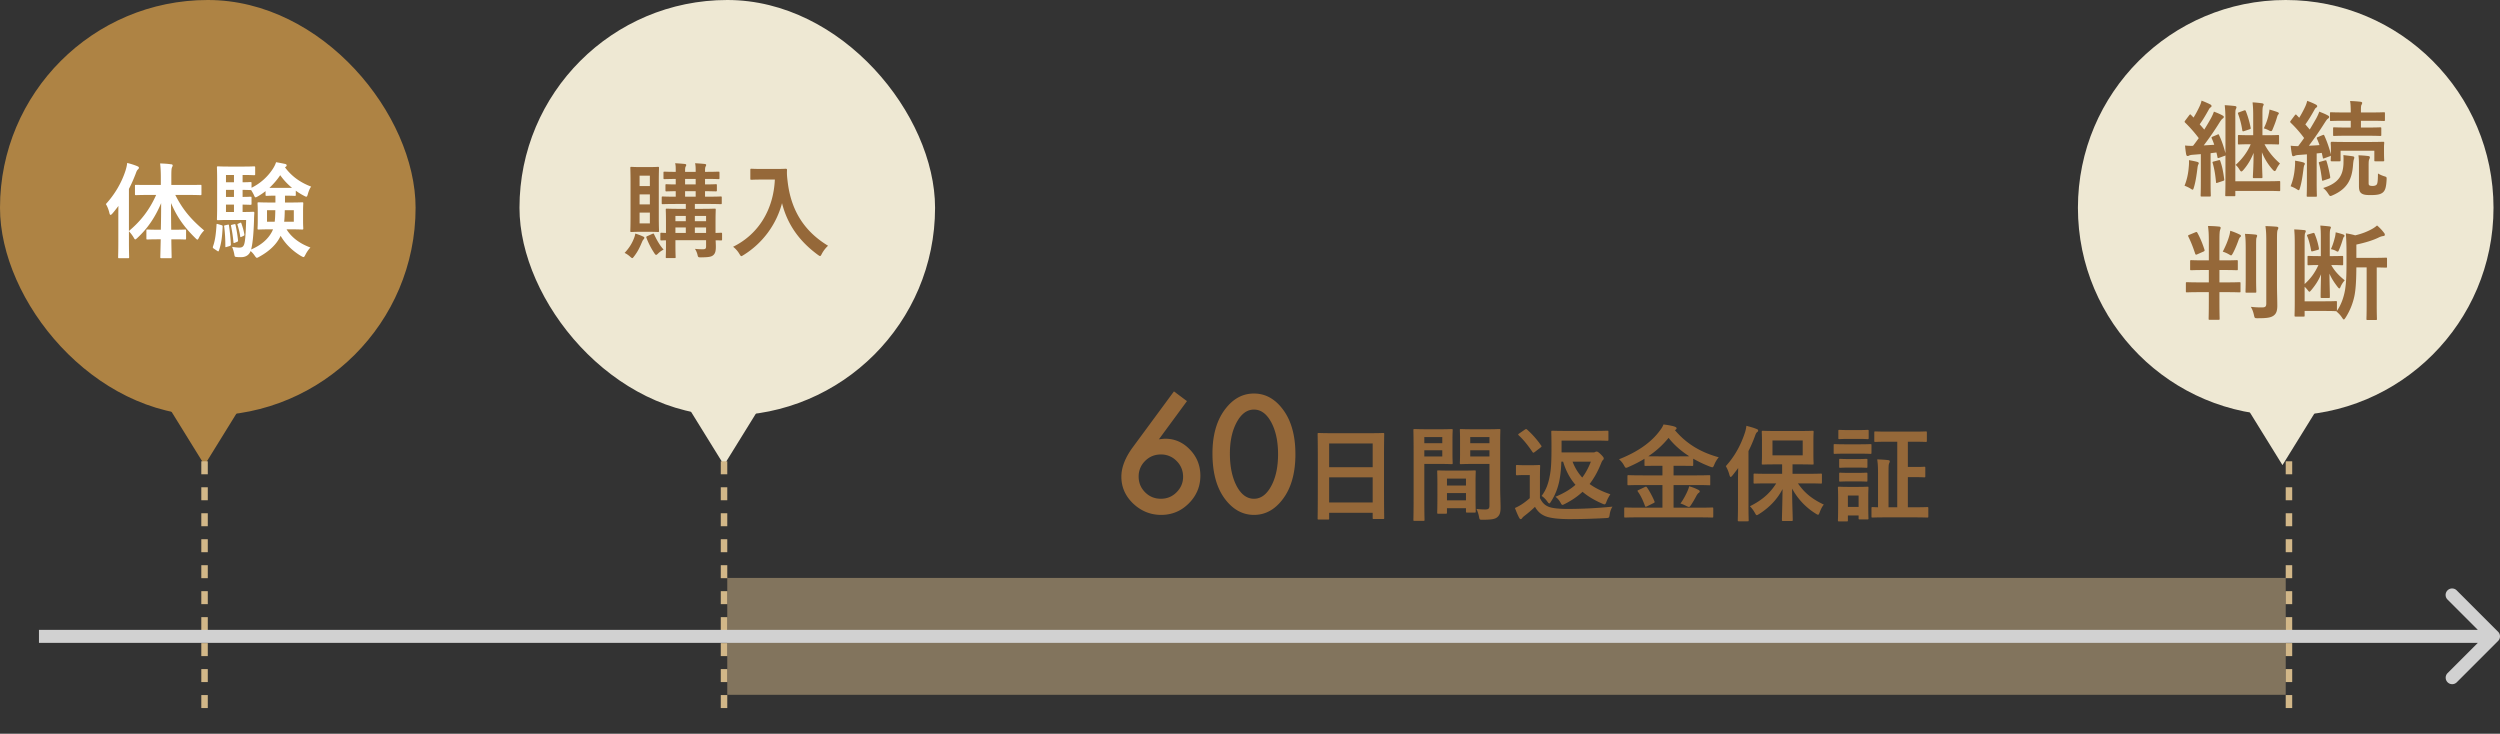 <svg xmlns="http://www.w3.org/2000/svg" width="385" height="113" fill="none"><rect width="100%" height="100%" fill="#333333" stroke="none"/><path fill="#D2B788" fill-opacity=".5" d="M112 89h240v18H112z"/><path fill="#956839" d="m180.789 60.273 2.004 1.5-4.324 5.883q.351-.046.598-.07.246-.024.386-.023 2.204 0 3.809 1.687 1.594 1.664 1.594 4.008 0 2.484-1.781 4.265-1.77 1.77-4.254 1.77-2.461 0-4.313-1.746-1.816-1.746-1.816-4.137 0-2.144 1.769-4.547zm1.407 13.16q0-1.44-.996-2.437a3.3 3.3 0 0 0-2.426-1.008q-1.43 0-2.426.996a3.29 3.29 0 0 0-.996 2.414q0 1.418.996 2.415.996.996 2.437.996 1.407 0 2.403-.996 1.008-1.008 1.008-2.38m4.524-3.597q0-4.325 2.015-6.902 1.805-2.332 4.371-2.332t4.371 2.332q2.016 2.577 2.016 7.02 0 4.428-2.016 7.007-1.804 2.332-4.359 2.332t-4.383-2.332q-2.016-2.578-2.015-7.125m2.683.012q0 3.011 1.043 5.004 1.043 1.956 2.66 1.957 1.606 0 2.66-1.957 1.055-1.946 1.055-4.91 0-2.966-1.055-4.922-1.054-1.946-2.66-1.946-1.593 0-2.648 1.945-1.055 1.935-1.055 4.829m15.11 10.16h-1.424c-.16 0-.176-.016-.176-.176 0-.112.032-1.056.032-5.696v-3.088c0-3.104-.032-4.08-.032-4.176 0-.176.016-.192.176-.192.112 0 .656.032 2.208.032h5.488c1.552 0 2.112-.032 2.208-.032.16 0 .176.016.176.192 0 .096-.032 1.072-.032 3.696v3.552c0 4.592.032 5.536.032 5.632 0 .16-.016.176-.176.176h-1.424c-.16 0-.176-.016-.176-.176v-.784h-6.704v.864c0 .16-.016.176-.176.176m.176-2.624h6.704v-3.872h-6.704zm0-9.088v3.648h6.704v-3.648zm26.336.08v6.576c0 1.12.064 2.4.064 3.184 0 .768-.112 1.152-.464 1.472-.336.304-.784.432-2.288.432-.48 0-.48.016-.576-.496a5 5 0 0 0-.384-1.168c.496.064 1.008.08 1.344.08.528 0 .656-.144.656-.624v-6.384h-2.624c-1.248 0-1.664.032-1.76.032-.16 0-.176-.016-.176-.192 0-.096.032-.464.032-1.408v-2.208c0-.928-.032-1.312-.032-1.408 0-.176.016-.192.176-.192.096 0 .512.032 1.76.032h2.352c1.248 0 1.68-.032 1.776-.032.16 0 .176.016.176.192 0 .096-.032.752-.032 2.112m-4.608 1.92h2.96v-.96h-2.96zm2.96-2.992h-2.96v.944h2.96zm-9.648-1.2h2.208c1.04 0 1.52-.032 1.616-.032.144 0 .16.016.16.192 0 .096-.032.56-.032 1.52v1.984c0 .976.032 1.424.032 1.52 0 .176-.016.192-.16.192-.096 0-.576-.032-1.616-.032h-2.592v5.184c0 2.208.032 3.296.032 3.408 0 .16-.016.176-.176.176h-1.36c-.16 0-.176-.016-.176-.176 0-.112.032-1.2.032-3.408v-6.928c0-2.224-.032-3.344-.032-3.44 0-.176.016-.192.176-.192.112 0 .72.032 1.888.032m2.384 4.192v-.96h-2.768v.96zm0-2.992h-2.768v.944h2.768zm.528 11.808h-1.136c-.16 0-.176-.016-.176-.192 0-.096.032-.528.032-2.896v-1.408c0-1.408-.032-1.888-.032-2 0-.16.016-.176.176-.176.112 0 .496.032 1.712.032h2.16c1.216 0 1.6-.032 1.712-.032.16 0 .176.016.176.176 0 .096-.032.576-.032 1.728v1.584c0 2.32.032 2.752.032 2.832 0 .16-.016.176-.176.176h-1.152c-.16 0-.176-.016-.176-.176v-.496h-2.928v.656c0 .176-.016.192-.192.192m.192-2.064h2.928v-1.12h-2.928zm0-3.344v1.072h2.928v-1.072zm17.648-4.032h4.848c.16 0 .256-.016.336-.064a.35.35 0 0 1 .208-.064c.144 0 .256.048.672.448.384.384.432.512.432.608 0 .112-.048.176-.144.272-.128.112-.192.32-.304.576-.48 1.184-1.04 2.192-1.728 3.088.944.688 2.032 1.184 3.2 1.584-.224.32-.448.72-.608 1.152-.096.288-.176.4-.304.4-.08 0-.192-.048-.336-.112-1.152-.496-2.176-1.088-3.04-1.824-.752.704-1.632 1.312-2.704 1.856-.192.096-.304.16-.384.16-.112 0-.176-.112-.32-.368-.224-.4-.448-.64-.768-.88 1.264-.528 2.272-1.12 3.088-1.84-.832-.96-1.472-2.128-1.904-3.568h-.272c-.032.88-.096 1.712-.224 2.464-.192 1.248-.624 2.528-1.36 3.664-.128.208-.192.304-.272.304s-.176-.096-.304-.288c-.304-.416-.592-.688-.88-.864.768-1.024 1.088-2.08 1.312-3.408.176-.976.208-2.416.208-3.92 0-1.664-.032-2.432-.032-2.528 0-.176.016-.192.176-.192.096 0 .64.032 2.144.032h4.192c1.504 0 2.016-.032 2.112-.032.16 0 .176.016.176.192v1.184c0 .16-.016.176-.176.176-.096 0-.608-.032-2.112-.032h-4.928zm4.512 1.424h-2.816c.368.976.88 1.776 1.488 2.448.528-.704.96-1.504 1.328-2.448m-7.84 2.208v3.408c.336.656.672 1.056 1.328 1.328.56.224 1.568.336 2.96.336 2.064 0 4.496-.112 6.88-.352-.224.336-.368.768-.432 1.216-.08.512-.08.512-.592.544-2.032.112-3.936.16-5.6.16-1.648 0-2.976-.144-3.744-.464-.736-.304-1.168-.752-1.568-1.424-.496.48-1.056.96-1.648 1.408-.16.128-.256.224-.32.32-.08.112-.144.16-.24.16-.064 0-.16-.08-.224-.208-.224-.416-.432-.928-.656-1.504a7 7 0 0 0 .944-.496 10 10 0 0 0 1.344-1.024V73.16h-.768c-.864 0-1.088.032-1.168.032-.176 0-.192-.016-.192-.192v-1.216c0-.16.016-.176.192-.176.08 0 .304.032 1.168.032h.992c.848 0 1.104-.032 1.2-.032.16 0 .176.016.176.176 0 .096-.032.544-.032 1.52m-3.2-6.544.864-.592c.096-.064.16-.096.208-.096s.08.032.144.08a13.8 13.8 0 0 1 2.16 2.448c.096.128.112.176-.08.32l-.896.688c-.096.064-.16.112-.208.112s-.096-.048-.144-.112c-.656-.976-1.376-1.888-2.112-2.56-.128-.128-.112-.176.064-.288m27.648 12.912h-9.232c-1.456 0-1.952.032-2.048.032-.176 0-.192-.016-.192-.16v-1.216c0-.16.016-.176.192-.176.096 0 .592.032 2.048.032h3.648v-3.488h-3.056c-1.52 0-2.048.032-2.144.032-.176 0-.192-.016-.192-.176v-1.2c0-.16.016-.176.192-.176.096 0 .624.032 2.144.032h3.056v-1.472h-.624c-1.392 0-1.872.016-1.968.016-.16 0-.176-.016-.176-.16v-.944c-.768.48-1.584.88-2.448 1.264-.176.08-.288.128-.384.128-.112 0-.176-.096-.32-.368a3.2 3.2 0 0 0-.768-.944c2.912-1.152 4.928-2.608 6.208-4.304.304-.4.48-.64.64-1.056.624.08 1.264.176 1.728.336.16.048.288.144.288.256 0 .08-.032.128-.16.224-.032.032-.064.048-.096.064 1.888 2.224 4.112 3.44 6.752 4.176-.224.24-.512.688-.688 1.136-.128.288-.176.4-.304.4-.08 0-.208-.048-.384-.112a18 18 0 0 1-2.56-1.216v.96c0 .144-.016.16-.176.16-.112 0-.592-.016-1.984-.016h-.864v1.472h3.328c1.52 0 2.048-.032 2.144-.032.16 0 .176.016.176.176v1.2c0 .224 0 .176-.176.176-.096 0-.624-.032-2.144-.032h-3.328v3.488h3.872c1.472 0 1.968-.032 2.064-.032.16 0 .176.016.176.176v1.216c0 .144-.016.16-.176.16-.096 0-.592-.032-2.064-.032m-6.208-9.392h3.2c.768 0 1.248 0 1.552-.016-1.232-.784-2.304-1.712-3.184-2.832a14 14 0 0 1-3.12 2.832c.304.016.784.016 1.552.016m3.392 7.264c.432-.576.784-1.248 1.04-1.808.128-.288.24-.544.304-.848.576.16.96.32 1.344.512.192.096.288.176.288.272 0 .128-.08.176-.192.256-.096.08-.208.208-.368.512-.224.432-.576 1.04-.848 1.424-.112.144-.176.208-.256.208s-.192-.048-.368-.128c-.272-.144-.64-.32-.944-.4m-6.416-2.096.912-.432c.208-.096.256-.096.368.064.416.608.832 1.392 1.136 2.112.064.16.048.192-.144.288l-.992.496c-.24.096-.256.096-.32-.064-.288-.784-.608-1.52-1.088-2.192-.112-.144-.08-.176.128-.272m21.167-1.008h-1.087c-1.584 0-2.128.032-2.224.032-.16 0-.176-.016-.176-.176v-1.184c0-.16.016-.176.176-.176.096 0 .64.032 2.224.032h2v-1.456h-.913c-1.439 0-1.935.032-2.047.032-.16 0-.176-.016-.176-.176 0-.112.032-.496.032-1.408v-2.032c0-.912-.032-1.296-.032-1.408 0-.16.016-.176.176-.176.112 0 .608.032 2.047.032h3.553c1.44 0 1.92-.032 2.032-.032.16 0 .176.016.176.176 0 .096-.032.496-.032 1.408v2.032c0 .912.032 1.312.032 1.408 0 .16-.016.176-.176.176-.112 0-.592-.032-2.032-.032h-1.04v1.456h2.16c1.568 0 2.112-.032 2.208-.032.144 0 .16.016.16.176v1.184c0 .16-.016.176-.16.176-.096 0-.64-.032-2.208-.032h-1.328c.976 1.408 2.112 2.384 3.984 3.264-.288.368-.48.768-.64 1.216-.096.24-.144.352-.24.352-.08 0-.192-.064-.368-.176a10.25 10.25 0 0 1-3.632-3.856c0 2 .096 4.272.096 4.816 0 .16-.016.176-.176.176h-1.312c-.16 0-.176-.016-.176-.176 0-.528.08-2.704.096-4.736-.784 1.504-1.952 2.784-3.584 3.824-.192.112-.288.192-.384.192s-.16-.112-.304-.368a4.6 4.6 0 0 0-.752-1.008c1.872-.928 3.104-2.016 4.047-3.52m4.081-4.32v-2.288h-4.656v2.288zm-9.968 7.568v-3.6c0-.592.015-1.328.032-2.016-.288.4-.592.784-.896 1.168-.112.128-.192.208-.256.208-.08 0-.128-.096-.192-.288a5.4 5.4 0 0 0-.56-1.376c1.36-1.504 2.272-3.168 2.912-5.072.128-.368.208-.736.256-1.136.544.144 1.088.288 1.552.48.16.064.256.112.256.24 0 .112-.048.176-.176.272-.112.08-.192.24-.336.656-.288.768-.608 1.52-.976 2.24v8.224c0 1.552.032 2.336.032 2.416 0 .16-.016.176-.176.176h-1.344c-.144 0-.16-.016-.16-.176 0-.096.032-.864.032-2.416m24.528-9.664h-1.328c-1.44 0-1.952.032-2.032.032-.161 0-.176-.016-.176-.176v-1.264c0-.16.015-.176.176-.176.08 0 .592.032 2.032.032h3.664c1.44 0 1.952-.032 2.048-.032.159 0 .176.016.176.176v1.264c0 .16-.017.176-.176.176-.096 0-.608-.032-2.048-.032h-.704v3.888h1.264c.896 0 1.152-.032 1.248-.032.16 0 .176.016.176.176v1.28c0 .16-.016.176-.176.176-.096 0-.352-.032-1.248-.032h-1.264v4.64h.864c1.504 0 2.032-.032 2.128-.032.143 0 .16.016.16.176v1.264c0 .16-.017.176-.16.176-.096 0-.624-.032-2.128-.032h-4.176c-1.52 0-2.016.032-2.112.032-.16 0-.177-.016-.177-.176v-1.264c0-.16.017-.176.177-.176.064 0 .288.016.832.032v-4.96c0-1.104-.016-1.696-.128-2.416.607.016 1.104.048 1.68.112.16.016.255.08.255.16 0 .144-.047.224-.095.336-.096.192-.096.608-.096 1.776v4.992h1.344zm-4.464 8.336v1.152c0 1.856.032 2.208.032 2.304 0 .16-.017.176-.176.176H286.4c-.16 0-.176-.016-.176-.176v-.432h-1.648v.736c0 .16-.016.176-.176.176h-1.168c-.176 0-.192-.016-.192-.176 0-.112.032-.48.032-2.416v-1.072c0-1.008-.032-1.392-.032-1.504 0-.16.016-.176.192-.176.096 0 .432.032 1.456.032h1.408c1.04 0 1.361-.032 1.473-.032.159 0 .176.016.176.176 0 .096-.032.496-.032 1.232m-1.489-.048h-1.648v1.76h1.648zm-1.968-7.888h2.064c1.216 0 1.617-.032 1.712-.032.161 0 .176.016.176.176v1.136c0 .176-.015.192-.176.192-.095 0-.496-.032-1.712-.032h-2.064c-1.216 0-1.616.032-1.712.032-.144 0-.16-.016-.16-.192v-1.136c0-.16.016-.176.16-.176.096 0 .496.032 1.712.032m.48-2.192h1.408c1.04 0 1.345-.032 1.44-.032.176 0 .192.016.192.176v1.072c0 .16-.016.176-.192.176-.095 0-.4-.032-1.44-.032h-1.408c-1.04 0-1.36.032-1.456.032-.16 0-.176-.016-.176-.176v-1.072c0-.16.016-.176.176-.176.096 0 .416.032 1.456.032m.032 6.592h1.281c.975 0 1.247-.032 1.343-.032.177 0 .192.016.192.176v1.04c0 .144-.015.16-.192.16-.096 0-.368-.032-1.343-.032h-1.281c-.976 0-1.264.032-1.36.032-.16 0-.176-.016-.176-.16v-1.04c0-.16.016-.176.176-.176.096 0 .384.032 1.36.032m0-2.128h1.281c.975 0 1.247-.032 1.343-.032.177 0 .192.016.192.176v1.024c0 .16-.015.176-.192.176-.096 0-.368-.032-1.343-.032h-1.281c-.976 0-1.264.032-1.36.032-.16 0-.176-.016-.176-.176V70.84c0-.16.016-.176.176-.176.096 0 .384.032 1.36.032"/><rect width="64" height="64" fill="#AE8344" rx="32"/><path fill="#fff" d="M24.048 30.02h-.896c-1.568 0-2.096.032-2.192.032-.16 0-.176-.016-.176-.176v-1.232c0-.176.016-.176.176-.176.096 0 .624.016 2.192.016h1.616v-1.04c0-1.024-.032-1.584-.112-2.272.576.016 1.136.048 1.68.128.16 0 .256.08.256.16 0 .128-.064.224-.112.336-.08.192-.096.528-.096 1.616v1.072h2.272c1.552 0 2.096-.016 2.208-.016.144 0 .16 0 .16.176v1.232c0 .16-.016.176-.16.176-.112 0-.656-.032-2.208-.032h-1.664c1.104 2.16 2.288 3.648 4.448 5.472a4.1 4.1 0 0 0-.784 1.072c-.112.224-.176.336-.256.336s-.176-.096-.336-.256c-1.84-1.808-2.864-3.376-3.728-5.376 0 1.44.016 2.864.032 4.112h.368c1.248 0 1.648-.032 1.744-.032.16 0 .176.016.176.176v1.168c0 .176-.016.192-.176.192-.096 0-.496-.032-1.744-.032h-.352c.016 1.52.048 2.576.048 2.736s-.016.176-.176.176H24.88c-.176 0-.192-.016-.192-.176s.032-1.232.064-2.736h-.288c-1.248 0-1.648.032-1.744.032-.16 0-.176-.016-.176-.192v-1.168c0-.16.016-.176.176-.176.096 0 .496.032 1.744.032h.304c.032-1.248.048-2.672.048-4.096-.912 2.16-2.064 3.872-3.648 5.344-.16.144-.256.24-.336.24s-.144-.096-.256-.304a5.2 5.2 0 0 0-.72-.944v1.536c0 1.568.032 2.352.032 2.432 0 .16-.016.176-.176.176h-1.36c-.144 0-.16-.016-.16-.176 0-.096.032-.864.032-2.432v-3.632c0-.528 0-1.168.016-1.808-.304.4-.608.8-.928 1.168-.112.128-.208.208-.288.208s-.128-.096-.176-.288c-.112-.512-.336-1.056-.544-1.376 1.376-1.504 2.432-3.296 3.04-5.2.112-.384.208-.736.24-1.136.576.144 1.088.304 1.552.496.176.08.256.128.256.24s-.048.176-.176.288c-.096.096-.176.224-.32.64-.304.784-.64 1.568-1.04 2.336v6.48c1.776-1.488 3.136-3.184 4.192-5.552m19.904.112h-.064v1.056h.72c1.344 0 1.808-.032 1.92-.032.16 0 .176.016.176.176 0 .112-.032.416-.032 1.216v1.408c0 .8.032 1.12.032 1.216 0 .16-.016.176-.176.176-.112 0-.576-.032-1.92-.032h-.48c.768 1.264 2.08 2.224 3.68 2.8-.256.256-.56.688-.768 1.104-.144.272-.192.368-.304.368-.08 0-.176-.064-.368-.16-1.392-.832-2.464-1.92-3.152-3.12-.608 1.36-1.856 2.448-3.264 3.216-.192.112-.304.176-.384.176-.112 0-.192-.112-.352-.336a3.4 3.4 0 0 0-.624-.704c-.256.672-.816.944-1.472.944-.224 0-.48 0-.72-.032-.256-.032-.256-.032-.336-.512-.08-.4-.192-.736-.32-1.04.464.064.816.112 1.088.112.384 0 .576-.096.72-.384.192-.4.288-1.456.352-3.872h-2.688c-1.072 0-1.472.032-1.632.032s-.176-.016-.176-.176c0-.112.032-.688.032-1.968v-4c0-1.264-.032-1.872-.032-1.968 0-.16.016-.176.176-.176s.56.032 1.632.032h2.368c.976 0 1.424-.032 1.52-.032.176 0 .192.016.192.176v1.024c0 .144-.016.16-.192.16-.096 0-.544-.032-1.52-.032h-.224v1.12c.816 0 1.12-.032 1.2-.032.16 0 .176.016.176.176v.704a8.25 8.25 0 0 0 3.312-2.96c.208-.336.352-.608.464-.976.512.08.96.176 1.424.272.128.048.208.096.208.208 0 .096-.032.16-.144.224l-.112.08c.944 1.296 2.256 2.304 4.032 2.976-.192.224-.384.688-.512 1.152-.08.272-.128.4-.24.4-.08 0-.208-.064-.384-.16a9 9 0 0 1-1.232-.768v.64c0 .144-.016.16-.176.16-.112 0-.4-.032-1.424-.032m-6.592 2.512h.272c.96 0 1.248-.032 1.344-.032.16 0 .192.032.192.208-.032.384-.048.8-.048 1.12-.08 2.336-.224 3.632-.448 4.48 1.456-.624 2.624-1.552 3.248-2.816l.128-.288h-.288c-1.344 0-1.808.032-1.92.032-.16 0-.176-.016-.176-.176 0-.112.032-.416.032-1.216v-1.408c0-.8-.032-1.104-.032-1.216 0-.16.016-.176.176-.176.112 0 .576.032 1.92.032h.656v-1.056c-.976 0-1.264.032-1.344.032-.16 0-.176-.016-.176-.16v-.576a9 9 0 0 1-1.168.8c-.176.096-.288.16-.368.16-.096 0-.16-.112-.272-.384a7 7 0 0 0-.416-.736h-.112c-.08 0-.384-.016-1.2-.032v1.088c.816 0 1.12-.032 1.2-.032.16 0 .176.016.176.192v.88c0 .16-.016.176-.176.176-.08 0-.384-.016-1.2-.032zm4.128-3.712h3.488a10 10 0 0 1-1.824-1.952c-.464.704-1.04 1.36-1.664 1.952m2.272 5.216h1.488v-1.776h-1.392c-.016.688-.032 1.264-.096 1.776m-1.36-1.776h-1.28v1.776h1.184c.064-.48.08-1.072.096-1.776m-7.6.272h1.232v-1.136H34.8zm0-4.576h1.232v-1.12H34.8zm0 2.256h1.232v-1.088H34.8zm-1.216 4.192.48.144c.208.064.224.08.224.256-.064 1.392-.176 2.56-.576 3.664-.032.096-.048.128-.096.128-.032 0-.096-.016-.176-.08l-.48-.32c-.192-.128-.208-.176-.16-.352.336-.912.464-2.016.544-3.312.016-.192.016-.192.24-.128m1.088.176.352-.08c.208-.048.224-.032.24.112.144.96.24 1.92.288 2.896 0 .144-.016.208-.192.272l-.432.128c-.192.064-.224.08-.224-.08 0-1.072-.048-2.048-.176-3.024-.032-.16-.032-.192.144-.224m1.056-.08.32-.08c.16-.032.192-.048.224.096.16.72.304 1.584.384 2.368.016.144 0 .192-.16.256l-.32.128c-.176.064-.208.08-.224-.096-.08-.88-.208-1.712-.368-2.464-.032-.144-.032-.16.144-.208m.944-.16.288-.128c.144-.064.176-.048.208.064.192.528.368 1.12.464 1.712.016.128 0 .16-.128.224l-.304.144c-.144.08-.192.064-.208-.064a11.6 11.6 0 0 0-.416-1.776c-.032-.112-.032-.112.096-.176"/><path fill="#AE8344" d="m31.5 71.625-6.495-10.5h12.99z"/><rect width="64" height="64" x="80" fill="#EEE8D3" rx="32"/><path fill="#956839" d="M111.2 36.02v.816c0 .176-.016.192-.176.192-.064 0-.288-.016-.816-.016.016.368.032.72.032.976 0 .64-.08 1.008-.368 1.28s-.672.352-1.888.368c-.48 0-.48 0-.592-.496a3 3 0 0 0-.368-.816c.448.048.832.064 1.216.064.416 0 .496-.128.496-.448v-.944h-4.72v.816c0 1.136.032 1.68.032 1.776 0 .144-.016.16-.176.16h-1.168c-.16 0-.176-.016-.176-.16 0-.112.032-.576.032-1.744v-.832c-.432 0-.624.016-.672.016-.176 0-.192-.016-.192-.192v-.816c0-.16.016-.176.192-.176.048 0 .24.016.672.032v-1.808c0-1.152-.032-1.664-.032-1.76 0-.16.016-.176.176-.176.112 0 .592.032 2 .032h.912v-.752h-1.376c-1.52 0-2.048.032-2.16.032-.16 0-.176-.016-.176-.176v-.832c0-.16.016-.176.176-.176.096 0 .608.032 1.984.032v-.848c-.96.016-1.328.032-1.408.032-.16 0-.176-.016-.176-.192v-.752c0-.144.016-.16.176-.16.08 0 .448.032 1.408.032v-.848c-1.184.016-1.632.032-1.712.032-.16 0-.176-.016-.176-.176v-.784c0-.176.016-.192.176-.192.08 0 .528.032 1.712.032v-.096c0-.592 0-.928-.096-1.232.528.032 1.04.064 1.472.112.16.016.24.08.24.144 0 .08-.016.16-.08.24-.08.128-.096.32-.096.8v.032h1.632v-.096c0-.592-.016-.928-.096-1.232.528.032 1.04.064 1.472.112.16.016.24.08.24.144 0 .08-.032.16-.08.24-.08.128-.096.32-.096.8v.032c1.488 0 1.952-.032 2.048-.032.16 0 .176.016.176.192v.784c0 .16-.016.176-.176.176-.096 0-.56-.032-2.048-.032v.848c1.136 0 1.552-.032 1.648-.032.16 0 .176.016.176.16v.752c0 .176-.016.192-.176.192-.096 0-.512-.016-1.648-.032v.848h.256c1.536 0 2.048-.032 2.144-.032.16 0 .176.016.176.176v.832c0 .16-.016.176-.176.176-.096 0-.608-.032-2.144-.032h-1.824v.752h1.024c1.408 0 1.904-.032 2.016-.032.16 0 .176.016.176.176 0 .096-.032.704-.032 1.904v1.664c.528-.016.768-.032.832-.032.16 0 .176.016.176.176m-4.192-.144h1.728v-.848h-1.728zm1.728-2.624h-1.728v.816h1.728zm-3.232-4.848h1.632v-.848h-1.632zm0 1.888h1.632v-.848h-1.632zm-1.488 5.584h1.6v-.848h-1.6zm0-1.808h1.6v-.816h-1.6zm-5.408-8.336h1.328c.976 0 1.28-.032 1.392-.032.144 0 .16.016.16.176 0 .096-.032.752-.032 2.16v5.36c0 1.408.032 2.064.032 2.16 0 .16-.016.176-.16.176-.112 0-.416-.032-1.392-.032h-1.328c-.944 0-1.248.032-1.36.032-.16 0-.176-.016-.176-.176 0-.112.032-.752.032-2.16v-5.36c0-1.408-.032-2.048-.032-2.16 0-.16.016-.176.176-.176.112 0 .416.032 1.36.032m1.472 8.672V32.74h-1.584v1.664zm-1.584-7.344v1.6h1.584v-1.6zm0 4.416h1.584V29.94h-1.584zm-2.304 7.472c.688-.736 1.136-1.44 1.456-2.288.096-.24.144-.432.192-.688.432.128.88.304 1.184.448.144.064.208.112.208.192 0 .096-.032.16-.128.256-.096.112-.144.192-.24.416-.336.8-.624 1.424-1.184 2.16-.16.208-.224.304-.304.304s-.16-.064-.304-.192a3.6 3.6 0 0 0-.88-.608m3.504-2.592.72-.32c.224-.096.256-.096.32.064.352.736.784 1.584 1.456 2.336-.24.128-.544.304-.864.624-.128.128-.208.192-.288.192-.096 0-.176-.112-.32-.336a12 12 0 0 1-1.168-2.288c-.048-.16-.032-.192.144-.272m17.648-10.336h2.048c1.152 0 1.504-.032 1.6-.032.144 0 .208.032.208.192-.032.576 0 1.008.096 1.776.496 4.32 2.464 7.616 6.224 9.888a4.7 4.7 0 0 0-.944 1.216c-.128.256-.192.368-.288.368-.08 0-.192-.08-.368-.208-2.912-2.144-4.688-4.752-5.488-7.936a13.46 13.46 0 0 1-5.888 7.968c-.192.112-.288.192-.368.192-.112 0-.176-.128-.336-.384a3.8 3.8 0 0 0-.944-1.056c3.968-1.952 6.224-5.776 6.432-10.352h-1.984c-1.152 0-1.504.032-1.6.032-.176 0-.192-.016-.192-.176v-1.344c0-.16.016-.176.192-.176.096 0 .448.032 1.6.032"/><path fill="#EEE8D3" d="m111.5 71.625-6.495-10.5h12.99zM320 32c0-17.673 14.327-32 32-32s32 14.327 32 32-14.327 32-32 32-32-14.327-32-32"/><path fill="#956839" d="m338.928 23.736-1.2.096c-.272.016-.496.064-.608.128a.45.45 0 0 1-.24.064c-.112 0-.176-.096-.208-.256-.08-.416-.128-.848-.176-1.36.448.048.816.064 1.232.048.304-.384.592-.784.88-1.184a20 20 0 0 0-2.096-2.384c-.064-.064-.08-.112-.08-.144 0-.064.048-.112.112-.208l.592-.784c.128-.16.176-.176.288-.048l.384.4c.336-.544.672-1.168.944-1.76.144-.32.224-.528.288-.848.464.176.944.384 1.328.576.144.08.208.16.208.256s-.064.16-.144.208c-.128.08-.192.176-.304.384-.464.832-.848 1.488-1.376 2.224.24.272.48.544.704.816a39 39 0 0 0 1.04-1.76c.176-.336.32-.64.448-1.008.432.16.944.368 1.328.592.144.08.192.128.192.224 0 .112-.064.176-.176.256-.16.112-.256.256-.496.624a44 44 0 0 1-2.416 3.504l1.616-.096a9 9 0 0 0-.384-.992c-.064-.144-.032-.192.16-.272l.72-.304c.176-.08.192-.064.256.096.432.896.72 1.824.976 2.768v-5.104c0-.88-.032-1.536-.112-2.288.464.016 1.184.08 1.584.128.16.032.224.096.224.176 0 .112-.032.176-.096.304-.064.144-.08.304-.08 1.248v9.856h4.864c1.344 0 1.792-.032 1.872-.032.16 0 .176.016.176.176v1.2c0 .16-.016.176-.176.176-.08 0-.528-.032-1.872-.032h-4.864v.64c0 .16-.016.176-.176.176h-1.2c-.16 0-.176-.016-.176-.176 0-.096.032-.768.032-2.192v-3.92a.3.3 0 0 1-.16.08l-.784.288c-.224.08-.256.08-.288-.112-.048-.24-.096-.464-.16-.704l-.896.112v4.4c0 1.472.032 2.016.032 2.096 0 .16-.016.176-.176.176h-1.216c-.16 0-.176-.016-.176-.176 0-.096.032-.624.032-2.096zm8.064-2.912v-3.072c0-.864-.032-1.376-.096-1.984.48.016 1.008.08 1.408.128.192.032.304.096.304.176s-.032.144-.096.272c-.064.16-.096.4-.096 1.264v3.216h.576c1.296 0 1.712-.032 1.808-.032.16 0 .176.016.176.192v1.104c0 .144-.016.16-.176.16-.096 0-.512-.032-1.808-.032h-.256c.592 1.152 1.456 2.16 2.384 2.96a4 4 0 0 0-.576.912c-.08.176-.16.256-.24.256s-.16-.064-.272-.176a8.9 8.9 0 0 1-1.696-2.72c0 2.336.08 3.44.08 3.808 0 .16-.016.176-.176.176h-1.12c-.16 0-.176-.016-.176-.176 0-.368.096-1.408.112-3.712-.416 1.04-.896 1.84-1.584 2.64-.128.144-.224.224-.304.224s-.144-.08-.256-.24q-.312-.528-.624-.768c.928-.832 1.808-1.936 2.32-3.184-1.264 0-1.696.032-1.792.032-.16 0-.176-.016-.176-.16v-1.104c0-.176.016-.192.176-.192.096 0 .528.032 1.824.032zM336.416 28.6c.352-.848.576-1.824.656-2.912a7 7 0 0 0 .032-1.024c.48.08.96.176 1.232.256.192.048.272.128.272.192 0 .096-.016.144-.08.24-.048.08-.096.32-.128.592-.112.896-.256 1.968-.528 2.88-.08.256-.112.384-.208.384-.08 0-.192-.08-.368-.192a5.5 5.5 0 0 0-.88-.416m4.496-3.728.736-.192c.176-.048.224-.048.272.112.304.832.464 1.696.608 2.8.032.16 0 .208-.192.272l-.816.272c-.224.08-.24.064-.256-.112-.112-1.168-.256-2.048-.512-2.912-.048-.16-.032-.192.16-.24m7.712-5.104c.384-.784.64-1.536.768-2.24.048-.176.08-.368.112-.656.304.08.976.288 1.248.4.144.064.192.112.192.192 0 .064-.048.128-.112.192s-.096.16-.16.352c-.16.576-.368 1.136-.64 1.792-.112.288-.176.4-.304.4-.08 0-.192-.048-.368-.144a3.5 3.5 0 0 0-.736-.288m-3.792-2.48.736-.272c.192-.064.24-.032.304.128.32.816.56 1.664.72 2.48.048.224.016.224-.208.304l-.768.256c-.224.08-.272.048-.304-.128a12.4 12.4 0 0 0-.64-2.496c-.064-.16-.032-.224.16-.272m10.432 6.48-1.264.096c-.272.016-.48.064-.608.128a.45.45 0 0 1-.24.064c-.112 0-.16-.096-.192-.256-.08-.416-.144-.848-.192-1.36.432.048.768.064 1.152.064q.48-.624.912-1.248a18 18 0 0 0-2.064-2.352c-.064-.064-.08-.112-.08-.144 0-.064.048-.112.112-.208l.592-.784c.128-.16.176-.176.288-.048l.4.416c.336-.544.672-1.168.944-1.76.144-.32.208-.528.288-.848.464.176.944.368 1.328.576.144.08.208.16.208.256s-.064.16-.144.208c-.128.08-.192.176-.304.384-.464.832-.848 1.472-1.376 2.208l.672.784c.352-.576.688-1.152 1.024-1.744.176-.336.32-.64.448-1.008.432.176.944.368 1.328.592.144.08.192.128.192.224 0 .112-.048.176-.176.256-.16.112-.256.256-.496.624a50 50 0 0 1-2.448 3.552 30 30 0 0 0 1.632-.096c-.112-.336-.24-.656-.384-.976-.064-.144-.032-.192.16-.272l.736-.304c.112-.048.176-.048.24.096.432.96.752 1.904 1.008 2.896v-.96c0-.432-.032-.656-.032-.736 0-.16.016-.256.192-.256.096 0 .608.032 2.064.032h3.712c1.472 0 1.984-.032 2.096-.032.16 0 .176.016.176.176 0 .096-.032.304-.032.64v.56c0 1.168.032 1.36.032 1.456 0 .16-.016.176-.176.176h-1.168c-.176 0-.176-.016-.176-.176v-1.456h-5.2v1.456c0 .16-.016.176-.176.176h-1.152c-.176 0-.192-.016-.192-.176 0-.08.016-.208.032-.704-.032.048-.096.08-.192.112l-.784.288c-.224.08-.256.08-.272-.112l-.16-.704c-.272.032-.528.064-.784.08v4.4c0 1.472.032 2.016.032 2.096 0 .16-.016.176-.176.176h-1.216c-.16 0-.176-.016-.176-.176 0-.096.032-.624.032-2.096zm9.312-2.864h-3.152c-1.408 0-1.872.032-1.968.032-.144 0-.16-.016-.16-.176v-.976c0-.16.016-.176.16-.176.096 0 .56.032 1.968.032h.592V18.6h-.944c-1.488 0-1.984.032-2.08.032-.16 0-.176-.016-.176-.176v-1.008c0-.144.016-.16.176-.16.096 0 .592.032 2.08.032h.944v-.112c0-.768-.032-1.344-.112-1.648.592.016 1.056.048 1.616.112.16.016.256.096.256.16a.55.55 0 0 1-.112.32c-.064.144-.08.32-.08.896v.272h1.44c1.472 0 1.984-.032 2.08-.032.16 0 .176.016.176.16v1.008c0 .16-.016.176-.176.176-.096 0-.608-.032-2.08-.032h-1.44v1.04h.992c1.392 0 1.872-.032 1.968-.032.16 0 .176.016.176.176v.976c0 .16-.016.176-.176.176-.096 0-.576-.032-1.968-.032m.192 4.864v2.352c0 .24.016.352.112.416s.24.096.512.096c.32 0 .528-.096.624-.224.128-.176.176-.528.192-1.696.256.16.624.32.928.416.432.128.416.144.4.56-.064 1.184-.224 1.616-.544 1.92-.336.288-.768.432-1.904.432-.656 0-1.04-.032-1.36-.224-.288-.176-.448-.464-.448-1.136v-3.152c0-.72-.016-1.168-.08-1.616.528.016.976.048 1.488.112.176.016.272.08.272.176 0 .144-.048.208-.112.368-.064.176-.08.304-.08 1.2m-7.008 3.184c2.464-.768 3.056-2.016 3.136-3.744 0-.416.032-.832-.016-1.328.496.064.96.112 1.392.176.192.032.288.08.288.192a.8.8 0 0 1-.08.336c-.032.112-.08.4-.112.832-.16 2.112-.816 3.632-3.104 4.64-.176.08-.288.128-.368.128-.128 0-.192-.112-.352-.352-.224-.352-.464-.64-.784-.88m-5.008-.272c.352-.848.576-1.824.656-2.912a7 7 0 0 0 .032-1.024c.48.08.912.16 1.232.256.192.064.272.128.272.192 0 .096-.016.144-.08.24-.048.08-.096.32-.128.592-.112.88-.256 1.968-.528 2.88-.08.256-.112.384-.208.384-.08 0-.192-.08-.368-.192a5.5 5.5 0 0 0-.88-.416m4.528-3.76.736-.208c.192-.048.224-.048.272.112.192.592.448 1.648.56 2.4.016.16.032.208-.192.288l-.8.272c-.224.08-.256.064-.272-.112-.128-.992-.272-1.872-.464-2.496-.048-.16-.032-.208.16-.256m-17.12 20.072h-1.28c-1.472 0-1.984.032-2.08.032-.16 0-.176-.016-.176-.176v-1.216c0-.16.016-.176.176-.176.096 0 .608.032 2.08.032h1.28v-1.904h-.768c-1.36 0-1.824.032-1.92.032-.176 0-.192-.016-.192-.176v-1.184c0-.176.016-.192.192-.192.096 0 .56.032 1.92.032h.768v-2.88c0-1.136-.032-1.632-.128-2.416.64.016 1.136.032 1.696.096.16 0 .256.096.256.176 0 .112-.048.208-.08.32-.08.224-.112.608-.112 1.776v2.928h.72c1.376 0 1.84-.032 1.936-.032.16 0 .176.016.176.192v1.184c0 .16-.016.176-.176.176-.096 0-.56-.032-1.936-.032h-.72v1.904h1.008c1.456 0 1.952-.032 2.048-.032.176 0 .192.016.192.176v1.216c0 .16-.016.176-.192.176-.096 0-.592-.032-2.048-.032h-1.008v1.328c0 1.776.032 2.672.032 2.768 0 .144-.016.16-.176.16h-1.344c-.16 0-.176-.016-.176-.16 0-.112.032-.992.032-2.752zm10.496-7.936v6.8c0 1.12.048 2.384.048 3.184 0 .784-.128 1.248-.576 1.568-.432.304-.992.4-2.416.4-.496 0-.496 0-.608-.512-.112-.496-.256-.88-.48-1.248.704.08 1.152.096 1.68.096.544 0 .704-.112.704-.624v-9.632c0-1.04-.032-1.536-.128-2.272.576.016 1.168.048 1.728.096.16.016.256.096.256.176 0 .144-.064.224-.112.336-.08.208-.096.544-.096 1.632M345.84 42.8v-4.416c0-1.056-.016-1.616-.112-2.368.56.016 1.088.048 1.632.112.16.016.24.08.24.176 0 .128-.08.24-.112.352-.048.224-.048.544-.048 1.712V42.8c0 1.344.032 2 .032 2.096 0 .16-.016.176-.192.176h-1.296c-.16 0-.176-.016-.176-.176 0-.096.032-.752.032-2.096m-3.536-4.048c.464-.88.816-1.744 1.008-2.464.064-.208.112-.448.144-.752.56.176 1.056.384 1.472.592.128.064.176.128.176.208s-.048.144-.128.192c-.064.048-.128.16-.208.352-.224.64-.512 1.376-.88 2.08-.144.256-.208.368-.304.368-.08 0-.16-.064-.304-.144a5 5 0 0 0-.976-.432m-5.152-2.592.928-.384c.176-.08.24-.064.32.08.448.816.784 1.648 1.088 2.592.048.16.016.224-.176.304l-.944.416c-.208.096-.256.048-.32-.128-.32-.976-.656-1.824-1.024-2.56-.096-.192-.08-.24.128-.32m21.904 4.656h-.048c.544.976 1.264 1.696 2.08 2.352a3.6 3.6 0 0 0-.672 1.072c-.048.112-.096.176-.16.176s-.144-.08-.272-.24c-.48-.624-.896-1.232-1.248-2.032.016 1.632.064 2.704.064 3.568 0 .16-.016.176-.176.176h-1.056c-.176 0-.192-.016-.192-.176 0-.848.032-1.888.064-3.472-.384.976-.944 1.776-1.552 2.496-.112.128-.176.192-.24.192s-.128-.08-.256-.24a4 4 0 0 0-.48-.528v2.24h3.184c1.168 0 1.536-.032 1.616-.032.16 0 .176.016.176.176v1.2c0 .08 0 .096-.016.144.64-.88 1.088-2.128 1.28-3.328.144-.992.208-1.904.208-4.064v-1.744c0-.944-.032-1.888-.096-2.816.56.08.928.16 1.44.304 1.024-.24 1.824-.56 2.528-.944.352-.192.576-.352.832-.576.384.32.768.72 1.088 1.152.08.096.112.176.112.304 0 .096-.096.16-.24.176a2.1 2.1 0 0 0-.64.192c-.848.432-2.08.816-3.504 1.12v2.048h2.384c1.536 0 2.08-.032 2.176-.032.144 0 .16.016.16.176v1.184c0 .16-.016.176-.16.176-.08 0-.464-.016-1.424-.032v5.696c0 1.52.032 2.128.032 2.224 0 .16-.016.176-.16.176h-1.264c-.176 0-.192-.016-.192-.176 0-.096.032-.704.032-2.224v-5.696h-1.584c-.016 1.872-.08 3.344-.304 4.416a10 10 0 0 1-1.344 3.296c-.128.192-.208.304-.288.304-.064 0-.144-.096-.272-.288a4 4 0 0 0-.864-.944l.048-.064c-.032.016-.064.016-.144.016s-.512-.032-1.616-.032h-3.184v.688c0 .16 0 .176-.16.176h-1.216c-.16 0-.176-.016-.176-.176 0-.112.032-.768.032-2.096v-8.848c0-1.024-.016-1.552-.08-2.304.464.016 1.12.064 1.584.112q.192.024.192.144c0 .112-.032.176-.096.304-.064.16-.08.336-.08 1.424v6.432c.928-.848 1.552-1.68 2.128-2.928-1.056 0-1.408.032-1.504.032-.16 0-.176-.016-.176-.192v-1.072c0-.16.016-.176.176-.176.096 0 .464.032 1.6.032h.272v-2.928c0-.688-.016-1.136-.08-1.776.464.032.992.08 1.376.128.176.016.256.064.256.16 0 .064-.032.128-.08.24-.048.128-.096.256-.096 1.12v3.056h.272c1.152 0 1.504-.032 1.616-.032.16 0 .176.016.176.176v1.072c0 .176-.016.192-.176.192-.112 0-.464-.032-1.616-.032m-.096-2.448c.304-.656.48-1.264.656-1.984.032-.16.064-.352.08-.608.4.096.928.24 1.168.336.112.048.192.112.192.208 0 .08-.032.112-.096.144-.048.064-.096.176-.16.368a13 13 0 0 1-.608 1.68c-.064.176-.112.24-.192.24q-.072 0-.24-.096c-.224-.144-.512-.224-.8-.288m-3.488-2.272.72-.208c.176-.048.208-.016.272.144.288.688.496 1.392.64 2.16.032.208.016.24-.16.288l-.752.208c-.192.048-.256.048-.288-.144-.128-.752-.352-1.632-.592-2.176-.064-.16-.048-.208.16-.272"/><path fill="#EEE8D3" d="m351.5 71.625-6.495-10.5h12.99z"/><path stroke="#D2B788" stroke-dasharray="2 2" d="M31.5 71.039v39M111.5 71.039v39M352.5 71.039v39"/><path fill="#D1D1D1" d="M384.707 98.707a1 1 0 0 0 0-1.414l-6.364-6.364a1 1 0 1 0-1.414 1.414L382.586 98l-5.657 5.657a.999.999 0 1 0 1.414 1.414zM6 99h378v-2H6z"/></svg>